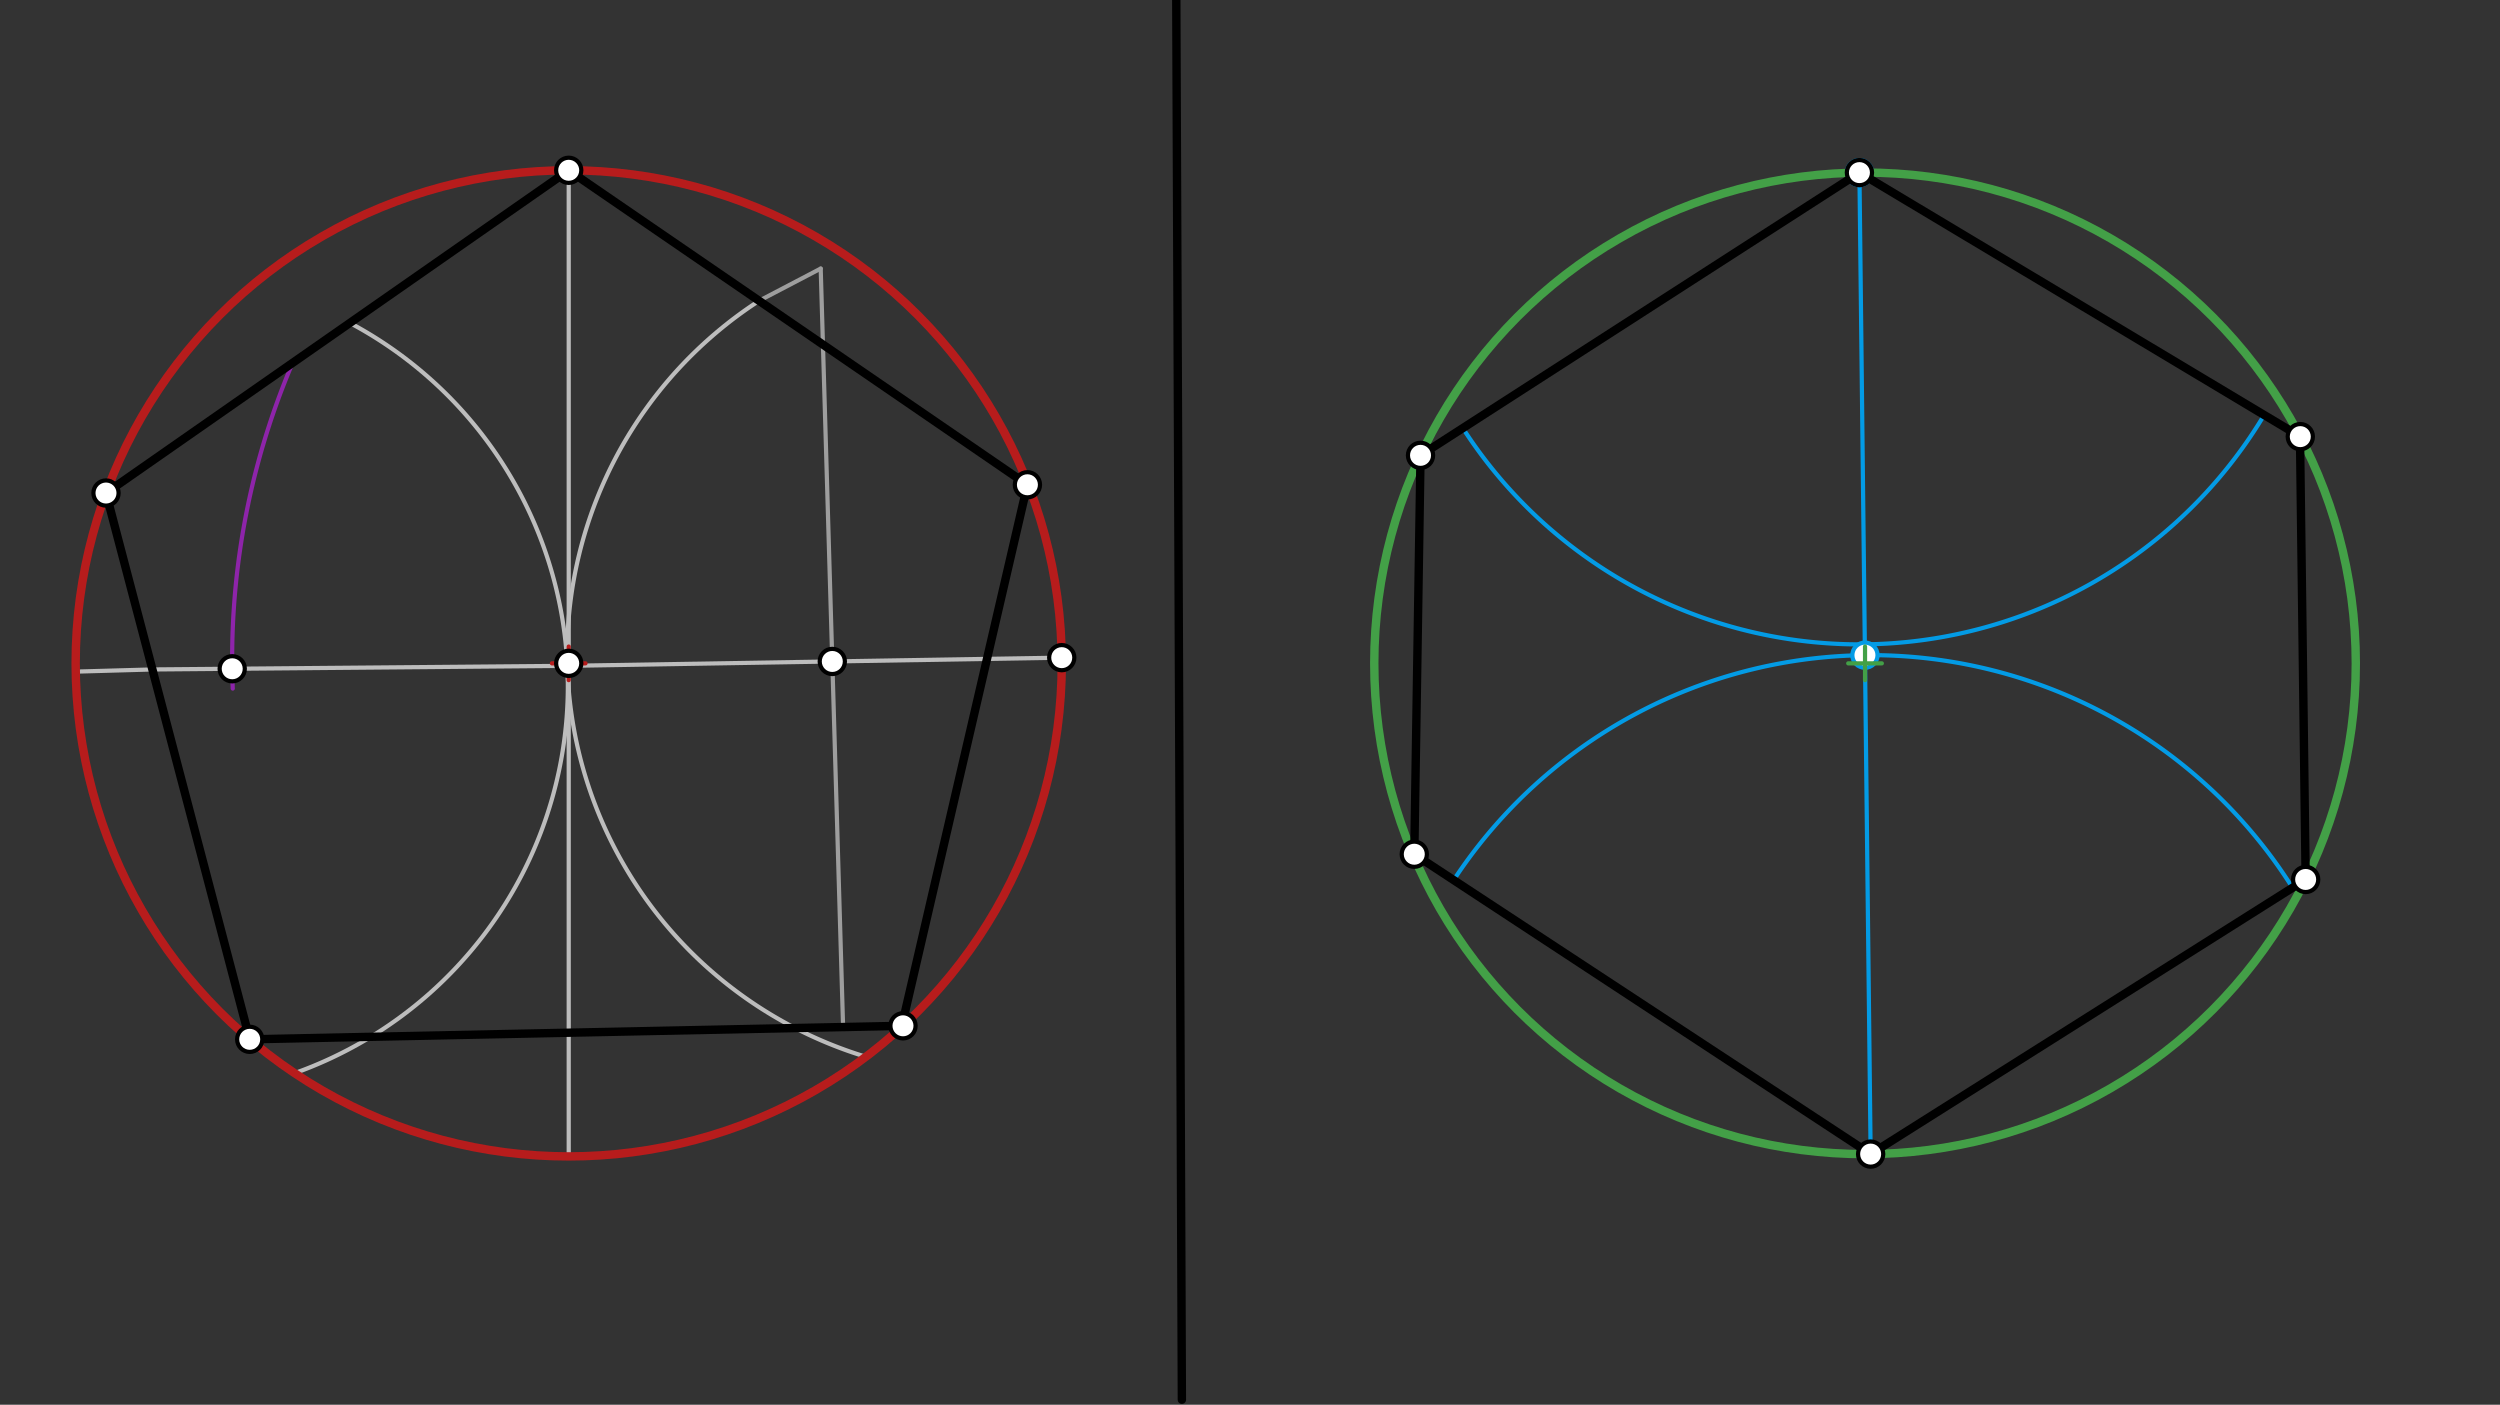 <svg xmlns="http://www.w3.org/2000/svg" class="svg--1it" height="100%" preserveAspectRatio="xMidYMid meet" viewBox="0 0 595.276 334.488" width="100%"><rect x="0" y="0" width="595.276" height="334.488" fill="#333333" stroke="none"/><defs><marker id="marker-arrow" markerHeight="16" markerUnits="userSpaceOnUse" markerWidth="24" orient="auto-start-reverse" refX="24" refY="4" viewBox="0 0 24 8"><path d="M 0 0 L 24 4 L 0 8 z" stroke="inherit"></path></marker></defs><g class="aux-layer--1FB"><g class="element--2qn"><line stroke="#BDBDBD" stroke-dasharray="none" stroke-linecap="round" stroke-width="1" x1="135.417" x2="135.417" y1="157.951" y2="275.355"></line></g><g class="element--2qn"><line stroke="#BDBDBD" stroke-dasharray="none" stroke-linecap="round" stroke-width="1" x1="135.417" x2="135.417" y1="157.951" y2="40.548"></line></g><g class="element--2qn"><path d="M 205.84 251.526 A 100.231 100.231 0 0 1 180.765 71.613" fill="none" stroke="#BDBDBD" stroke-dasharray="none" stroke-linecap="round" stroke-width="1"></path></g><g class="element--2qn"><path d="M 69.792 255.659 A 97.891 97.891 0 0 0 83.475 76.983" fill="none" stroke="#BDBDBD" stroke-dasharray="none" stroke-linecap="round" stroke-width="1"></path></g><g class="element--2qn"><line stroke="#BDBDBD" stroke-dasharray="none" stroke-linecap="round" stroke-width="1" x1="135.094" x2="252.812" y1="158.545" y2="156.594"></line></g><g class="element--2qn"><line stroke="#BDBDBD" stroke-dasharray="none" stroke-linecap="round" stroke-width="1" x1="135.094" x2="36.32" y1="158.545" y2="159.405"></line></g><g class="element--2qn"><line stroke="#BDBDBD" stroke-dasharray="none" stroke-linecap="round" stroke-width="1" x1="36.32" x2="18.03" y1="159.405" y2="159.919"></line></g><g class="element--2qn"><path d="M 55.417 163.951 A 179.736 179.736 0 0 1 69.321 87.24" fill="none" stroke="#8E24AA" stroke-dasharray="none" stroke-linecap="round" stroke-width="1"></path></g><g class="element--2qn"><line stroke="#9E9E9E" stroke-dasharray="none" stroke-linecap="round" stroke-width="1" x1="180.746" x2="195.417" y1="71.625" y2="63.951"></line></g><g class="element--2qn"><line stroke="#9E9E9E" stroke-dasharray="none" stroke-linecap="round" stroke-width="1" x1="195.417" x2="200.749" y1="63.951" y2="244.549"></line></g><g class="element--2qn"><line stroke="#039BE5" stroke-dasharray="none" stroke-linecap="round" stroke-width="1" x1="444.083" x2="445.419" y1="157.951" y2="274.801"></line></g><g class="element--2qn"><line stroke="#039BE5" stroke-dasharray="none" stroke-linecap="round" stroke-width="1" x1="444.083" x2="442.748" y1="157.951" y2="41.102"></line></g><g class="element--2qn"><path d="M 348.311 101.936 A 112.335 112.335 0 0 0 539.123 98.816" fill="none" stroke="#039BE5" stroke-dasharray="none" stroke-linecap="round" stroke-width="1"></path></g><g class="element--2qn"><path d="M 346.131 209.56 A 118.804 118.804 0 0 1 545.878 211.379" fill="none" stroke="#039BE5" stroke-dasharray="none" stroke-linecap="round" stroke-width="1"></path></g><g class="element--2qn"><circle cx="442.748" cy="41.102" r="3" stroke="#039BE5" stroke-width="1" fill="#ffffff"></circle>}</g><g class="element--2qn"><circle cx="444.061" cy="156.004" r="3" stroke="#039BE5" stroke-width="1" fill="#ffffff"></circle>}</g></g><g class="main-layer--3Vd"><g class="element--2qn"><line stroke="#000000" stroke-dasharray="none" stroke-linecap="round" stroke-width="2" x1="280.083" x2="281.417" y1="-0.715" y2="333.285"></line></g><g class="element--2qn"><g class="center--1s5"><line x1="131.417" y1="157.951" x2="139.417" y2="157.951" stroke="#B71C1C" stroke-width="1" stroke-linecap="round"></line><line x1="135.417" y1="153.951" x2="135.417" y2="161.951" stroke="#B71C1C" stroke-width="1" stroke-linecap="round"></line><circle class="hit--230" cx="135.417" cy="157.951" r="4" stroke="none" fill="transparent"></circle></g><circle cx="135.417" cy="157.951" fill="none" r="117.403" stroke="#B71C1C" stroke-dasharray="none" stroke-width="2"></circle></g><g class="element--2qn"><g class="center--1s5"><line x1="440.083" y1="157.951" x2="448.083" y2="157.951" stroke="#43A047" stroke-width="1" stroke-linecap="round"></line><line x1="444.083" y1="153.951" x2="444.083" y2="161.951" stroke="#43A047" stroke-width="1" stroke-linecap="round"></line><circle class="hit--230" cx="444.083" cy="157.951" r="4" stroke="none" fill="transparent"></circle></g><circle cx="444.083" cy="157.951" fill="none" r="116.857" stroke="#43A047" stroke-dasharray="none" stroke-width="2"></circle></g><g class="element--2qn"><line stroke="#000000" stroke-dasharray="none" stroke-linecap="round" stroke-width="2" x1="244.638" x2="214.732" y1="115.429" y2="244.259"></line></g><g class="element--2qn"><line stroke="#000000" stroke-dasharray="none" stroke-linecap="round" stroke-width="2" x1="135.417" x2="25.752" y1="40.548" y2="117.039"></line></g><g class="element--2qn"><line stroke="#000000" stroke-dasharray="none" stroke-linecap="round" stroke-width="2" x1="214.732" x2="60.209" y1="244.259" y2="247.457"></line></g><g class="element--2qn"><line stroke="#000000" stroke-dasharray="none" stroke-linecap="round" stroke-width="2" x1="25.24" x2="59.459" y1="117.396" y2="247.473"></line></g><g class="element--2qn"><line stroke="#000000" stroke-dasharray="none" stroke-linecap="round" stroke-width="2" x1="135.417" x2="244.638" y1="40.548" y2="115.429"></line></g><g class="element--2qn"><line stroke="#000000" stroke-dasharray="none" stroke-linecap="round" stroke-width="2" x1="442.748" x2="338.898" y1="41.102" y2="108"></line></g><g class="element--2qn"><line stroke="#000000" stroke-dasharray="none" stroke-linecap="round" stroke-width="2" x1="338.242" x2="336.757" y1="108.423" y2="203.4"></line></g><g class="element--2qn"><line stroke="#000000" stroke-dasharray="none" stroke-linecap="round" stroke-width="2" x1="336.757" x2="445.419" y1="203.4" y2="274.801"></line></g><g class="element--2qn"><line stroke="#000000" stroke-dasharray="none" stroke-linecap="round" stroke-width="2" x1="445.419" x2="548.911" y1="274.801" y2="209.465"></line></g><g class="element--2qn"><line stroke="#000000" stroke-dasharray="none" stroke-linecap="round" stroke-width="2" x1="549.001" x2="547.652" y1="209.408" y2="103.924"></line></g><g class="element--2qn"><line stroke="#000000" stroke-dasharray="none" stroke-linecap="round" stroke-width="2" x1="547.652" x2="442.748" y1="103.924" y2="41.102"></line></g><g class="element--2qn"><circle cx="135.417" cy="157.951" r="3" stroke="#000000" stroke-width="1" fill="#ffffff"></circle>}</g><g class="element--2qn"><circle cx="55.293" cy="159.24" r="3" stroke="#000000" stroke-width="1" fill="#ffffff"></circle>}</g><g class="element--2qn"><circle cx="198.179" cy="157.5" r="3" stroke="#000000" stroke-width="1" fill="#ffffff"></circle>}</g><g class="element--2qn"><circle cx="252.812" cy="156.594" r="3" stroke="#000000" stroke-width="1" fill="#ffffff"></circle>}</g><g class="element--2qn"><circle cx="215.012" cy="244.254" r="3" stroke="#000000" stroke-width="1" fill="#ffffff"></circle>}</g><g class="element--2qn"><circle cx="244.638" cy="115.429" r="3" stroke="#000000" stroke-width="1" fill="#ffffff"></circle>}</g><g class="element--2qn"><circle cx="135.417" cy="40.548" r="3" stroke="#000000" stroke-width="1" fill="#ffffff"></circle>}</g><g class="element--2qn"><circle cx="25.24" cy="117.396" r="3" stroke="#000000" stroke-width="1" fill="#ffffff"></circle>}</g><g class="element--2qn"><circle cx="59.459" cy="247.473" r="3" stroke="#000000" stroke-width="1" fill="#ffffff"></circle>}</g><g class="element--2qn"><circle cx="442.748" cy="41.102" r="3" stroke="#000000" stroke-width="1" fill="#ffffff"></circle>}</g><g class="element--2qn"><circle cx="338.242" cy="108.423" r="3" stroke="#000000" stroke-width="1" fill="#ffffff"></circle>}</g><g class="element--2qn"><circle cx="336.757" cy="203.4" r="3" stroke="#000000" stroke-width="1" fill="#ffffff"></circle>}</g><g class="element--2qn"><circle cx="445.419" cy="274.801" r="3" stroke="#000000" stroke-width="1" fill="#ffffff"></circle>}</g><g class="element--2qn"><circle cx="549.001" cy="209.408" r="3" stroke="#000000" stroke-width="1" fill="#ffffff"></circle>}</g><g class="element--2qn"><circle cx="547.723" cy="103.966" r="3" stroke="#000000" stroke-width="1" fill="#ffffff"></circle>}</g></g><g class="snaps-layer--2PT"></g><g class="temp-layer--rAP"></g></svg>